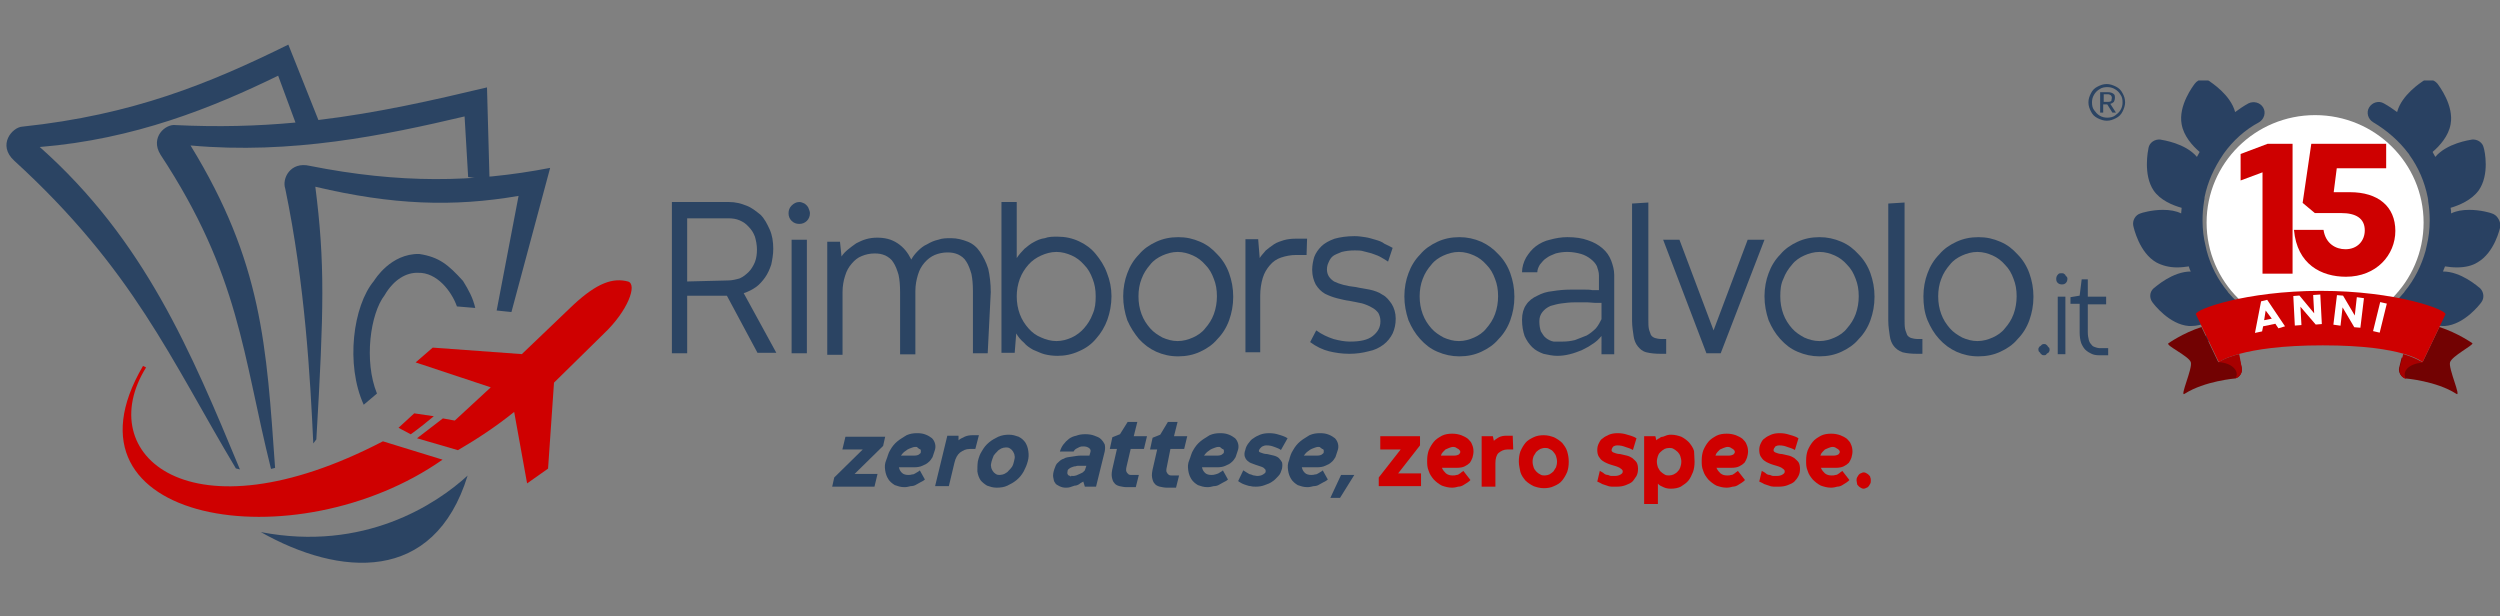 <?xml version="1.0" encoding="utf-8"?>
<!-- Generator: Adobe Illustrator 28.3.0, SVG Export Plug-In . SVG Version: 6.00 Build 0)  -->
<svg version="1.1" id="Livello_2" xmlns="http://www.w3.org/2000/svg" xmlns:xlink="http://www.w3.org/1999/xlink" x="0px" y="0px"
	 viewBox="0 0 490.8 121" style="enable-background:new 0 0 490.8 121;" xml:space="preserve">
<rect x="0" y="0" width="490.8" height="121" fill="#808080" stroke="none"/>
<style type="text/css">
	.st0{fill:#2B4463;}
	.st1{clip-path:url(#SVGID_00000011715720076950278590000007387700175660481410_);}
	.st2{fill:#294162;}
	.st3{fill:#D41E25;}
	.st4{clip-path:url(#SVGID_00000067203596160985106780000010049359113094548158_);}
	.st5{clip-path:url(#SVGID_00000155834777825374515060000018355216799137941142_);}
	.st6{fill:#FFFFFF;}
	.st7{fill:#CE0000;}
	.st8{fill:#720202;}
	.st9{clip-path:url(#SVGID_00000040562867289292433020000002599114943358864529_);}
	.st10{fill:#A80000;}
	.st11{fill:#CF0000;}
</style>
<g>
	<g>
		<path class="st0" d="M417.2,20.1c0,0.6-0.2,1.2-0.5,1.8c-0.3,0.6-0.7,1-1.3,1.3c-0.6,0.3-1.1,0.5-1.8,0.5c-0.6,0-1.2-0.2-1.8-0.5
			c-0.6-0.3-1-0.7-1.3-1.3c-0.3-0.6-0.5-1.1-0.5-1.8s0.2-1.2,0.5-1.8c0.3-0.6,0.7-1,1.3-1.3c0.6-0.3,1.1-0.5,1.8-0.5
			c0.6,0,1.2,0.2,1.8,0.5c0.6,0.3,1,0.7,1.3,1.3C417,18.8,417.2,19.4,417.2,20.1z M416.7,20.1c0-0.6-0.1-1.1-0.4-1.5
			c-0.3-0.5-0.6-0.8-1.1-1.1c-0.5-0.3-1-0.4-1.5-0.4s-1.1,0.1-1.5,0.4c-0.5,0.3-0.8,0.6-1.1,1.1c-0.3,0.5-0.4,1-0.4,1.5
			c0,0.6,0.1,1.1,0.4,1.5s0.6,0.8,1.1,1.1s1,0.4,1.5,0.4s1.1-0.1,1.5-0.4s0.8-0.6,1.1-1.1S416.7,20.6,416.7,20.1z M412.9,20.5v1.6
			h-0.6v-4h1.5c0.5,0,0.8,0.1,1.1,0.3s0.3,0.5,0.3,0.8s-0.1,0.6-0.2,0.8c-0.2,0.2-0.4,0.3-0.7,0.4l1.1,1.7h-0.7l-1-1.6H412.9z
			 M414.6,19.2c0-0.2-0.1-0.4-0.2-0.5c-0.2-0.1-0.3-0.2-0.6-0.2h-0.8V20h0.9c0.3,0,0.5-0.1,0.6-0.2
			C414.5,19.6,414.6,19.4,414.6,19.2z"/>
	</g>
	<g>
		<g>
			<defs>
				<rect id="SVGID_1_" x="418.6" y="15.8" width="72.2" height="51.2"/>
			</defs>
			<clipPath id="SVGID_00000098920222342593399310000007505040260539918235_">
				<use xlink:href="#SVGID_1_"  style="overflow:visible;"/>
			</clipPath>
			<g style="clip-path:url(#SVGID_00000098920222342593399310000007505040260539918235_);">
				<path class="st2" d="M489.2,41.9c-0.2-0.1-2.2-0.7-4.4-0.7c-1.4,0-2.6,0.2-3.6,0.7c0-0.4,0-0.7-0.1-1.1c1.7-0.5,4.1-1.5,5.5-3.4
					c2.2-3.1,1.2-7.8,1-8.4c-0.2-1-1.2-1.7-2.3-1.6c-0.5,0.1-4.9,0.7-7.2,3.4c-0.2-0.3-0.3-0.6-0.5-0.9c0,0,0,0,0-0.1
					c1.4-1.2,3.1-3.1,3.5-5.4c0.7-3.7-2.3-7.6-2.6-8c-0.7-0.8-1.9-1.1-2.8-0.5c-0.4,0.3-4.2,2.7-5.1,6.1c-0.8-0.6-1.7-1.2-2.6-1.7
					c-1-0.6-2.3-0.2-2.9,0.8c-0.6,1-0.2,2.3,0.8,2.9c2.7,1.6,5.1,3.7,6.9,6.1c0.1,0.1,0.2,0.2,0.2,0.3c1.8,2.5,3,5.3,3.6,8.3
					c0.1,0.4,0.1,0.7,0.1,0.8c0,0,0,0,0,0c0.2,1.2,0.3,2.5,0.3,3.8c0,1.7-0.2,3.4-0.6,5c-0.1,0.5-0.2,0.8-0.2,0.9c0,0,0,0,0,0
					c-0.8,2.9-2.2,5.7-4.1,8c-0.1,0.2-0.2,0.3-0.3,0.4c-1.9,2.3-4.4,4.2-7.1,5.6c-0.4,0.2-0.7,0.3-0.7,0.4c0,0,0,0,0,0
					c-2.8,1.3-6,2-9.3,2c-3.3,0-6.5-0.7-9.3-2c0,0,0,0,0,0c-0.1,0-0.3-0.2-0.7-0.4c-2.7-1.4-5.1-3.3-7.1-5.6
					c-0.1-0.1-0.2-0.2-0.3-0.4c-1.9-2.3-3.3-5-4.1-8c0,0,0,0,0,0c0-0.1-0.1-0.4-0.2-0.9c-0.4-1.6-0.6-3.3-0.6-5
					c0-1.3,0.1-2.5,0.3-3.8c0,0,0,0,0,0c0-0.1,0.1-0.4,0.1-0.8c0.6-3,1.9-5.8,3.6-8.3c0.1-0.1,0.1-0.2,0.2-0.3
					c1.8-2.5,4.1-4.6,6.9-6.1c1-0.6,1.4-1.9,0.8-2.9c-0.6-1-1.9-1.3-2.9-0.8c-0.9,0.5-1.8,1.1-2.6,1.7c-0.9-3.4-4.7-5.8-5.1-6.1
					c-0.9-0.6-2.1-0.4-2.8,0.5c-0.3,0.4-3.3,4.3-2.6,8c0.4,2.3,2.1,4.2,3.5,5.4c0,0,0,0,0,0.1c-0.2,0.3-0.3,0.6-0.5,0.9
					c-2.3-2.7-6.7-3.3-7.2-3.4c-1.1-0.1-2.1,0.6-2.3,1.6c-0.1,0.5-1.1,5.3,1,8.4c1.3,1.9,3.7,2.9,5.5,3.4c0,0.4-0.1,0.7-0.1,1.1
					c-1-0.5-2.2-0.7-3.6-0.7c-2.2,0-4.2,0.6-4.4,0.7c-1,0.3-1.6,1.4-1.4,2.4c0.1,0.5,1.2,5.3,4.5,7.2c1.1,0.6,2.5,1,4.1,1h0
					c0.8,0,1.6-0.1,2.3-0.2c0.1,0.3,0.2,0.7,0.4,1h0c-3.6,0-6.9,3-7.3,3.3c-0.8,0.7-0.9,1.9-0.2,2.8c0.3,0.4,3.3,4.3,7.1,4.6
					c0.2,0,0.4,0,0.5,0c2.1,0,4.2-1.1,5.6-2c0.2,0.3,0.5,0.5,0.8,0.7c-3.2,1.5-5,5.6-5.2,6.1c-0.4,1,0,2.1,1,2.6
					c0.3,0.2,3.1,1.6,6,1.6c0.9,0,1.7-0.1,2.4-0.4c2.2-0.8,3.8-2.8,4.7-4.4c0.8,0.3,1.5,0.5,2.3,0.8c-1.2,1.2-2.4,2.8-3.3,4.7
					c-0.5,1-0.1,2.3,0.9,2.8c1,0.5,2.3,0.1,2.8-0.9c1.9-3.6,4.3-5.7,6.6-5.7c2.3,0,4.8,2.1,6.6,5.7c0.4,0.7,1.1,1.1,1.9,1.1
					c0.3,0,0.7-0.1,1-0.2c1-0.5,1.4-1.8,0.9-2.8c-1-1.9-2.1-3.5-3.3-4.7c0.8-0.2,1.6-0.5,2.3-0.8c0.9,1.5,2.5,3.6,4.7,4.4
					c0.7,0.3,1.6,0.4,2.4,0.4c2.9,0,5.6-1.4,6-1.6c1-0.5,1.4-1.6,1-2.6c-0.2-0.5-1.9-4.6-5.2-6.1c0.3-0.2,0.5-0.5,0.8-0.7
					c1.4,0.9,3.4,2,5.6,2c0.2,0,0.4,0,0.5,0c3.8-0.3,6.8-4.2,7.1-4.6c0.7-0.9,0.5-2.1-0.2-2.8c-0.4-0.3-3.7-3.3-7.3-3.3h0
					c0.1-0.3,0.3-0.7,0.4-1c0.7,0.1,1.5,0.2,2.3,0.2c1.6,0,3-0.3,4.1-1c3.3-1.9,4.4-6.6,4.5-7.2C490.8,43.2,490.2,42.2,489.2,41.9"
					/>
			</g>
		</g>
		<path class="st3" d="M439.8,34.3l5.3-1.2h4.6v14.7h2v3.9h-11.3v-3.9h2.3V37h-3V34.3"/>
		<path class="st3" d="M461,47.8c0.5,0,1-0.1,1.2-0.4c0.3-0.3,0.4-0.7,0.4-1.4v-7.2c0-0.6-0.1-1.1-0.4-1.3c-0.3-0.3-0.7-0.4-1.2-0.4
			s-1,0.1-1.2,0.4c-0.3,0.3-0.4,0.7-0.4,1.3V46c0,0.6,0.1,1.1,0.4,1.4C460,47.6,460.4,47.8,461,47.8z M469.4,42.4
			c0,1.8-0.2,3.2-0.6,4.5s-1,2.2-1.7,3c-0.7,0.8-1.6,1.3-2.7,1.7c-1,0.4-2.2,0.5-3.5,0.5c-1.3,0-2.5-0.2-3.5-0.5
			c-1-0.4-1.9-0.9-2.7-1.7c-0.7-0.8-1.3-1.8-1.7-3c-0.4-1.2-0.6-2.7-0.6-4.5c0-1.7,0.2-3.2,0.6-4.4c0.4-1.2,1-2.2,1.7-3
			c0.7-0.8,1.6-1.3,2.7-1.7c1-0.3,2.2-0.5,3.5-0.5c1.3,0,2.5,0.2,3.5,0.5c1,0.4,1.9,0.9,2.7,1.7c0.7,0.8,1.3,1.8,1.7,3
			C469.2,39.2,469.4,40.7,469.4,42.4"/>
		<path class="st2" d="M447,58.9c0.1,0,0.2,0,0.3,0c0.1,0,0.2,0,0.3-0.1v-0.7l-0.6,0.1c-0.2,0-0.3,0-0.4,0.1
			c-0.1,0.1-0.2,0.1-0.2,0.3c0,0.1,0,0.2,0.1,0.3C446.6,58.8,446.8,58.9,447,58.9z M446.9,55.4c0.3,0,0.6,0,0.9,0.1
			c0.3,0.1,0.5,0.2,0.7,0.3c0.2,0.1,0.3,0.3,0.4,0.5c0.1,0.2,0.2,0.4,0.2,0.7v2c0,0.2,0,0.3-0.1,0.4c-0.1,0.1-0.2,0.2-0.3,0.3
			c-0.4,0.2-0.9,0.3-1.6,0.3c-0.3,0-0.6,0-0.8-0.1c-0.3-0.1-0.5-0.1-0.6-0.3c-0.2-0.1-0.3-0.3-0.4-0.5c-0.1-0.2-0.1-0.4-0.1-0.6
			c0-0.4,0.1-0.7,0.4-0.9c0.2-0.2,0.6-0.4,1.1-0.4l1.2-0.1V57c0-0.2-0.1-0.3-0.2-0.4s-0.4-0.1-0.7-0.1c-0.2,0-0.4,0-0.7,0.1
			c-0.2,0-0.4,0.1-0.6,0.2c-0.1-0.1-0.1-0.1-0.2-0.2c-0.1-0.1-0.1-0.2-0.1-0.3c0-0.2,0-0.3,0.1-0.4c0.1-0.1,0.2-0.2,0.3-0.2
			c0.2-0.1,0.4-0.1,0.6-0.1C446.5,55.4,446.7,55.4,446.9,55.4"/>
		<path class="st2" d="M452.7,57.1c0-0.2-0.1-0.3-0.2-0.4c-0.1-0.1-0.2-0.1-0.4-0.1c-0.1,0-0.2,0-0.4,0c-0.1,0-0.2,0.1-0.3,0.1v3.1
			c-0.1,0-0.2,0-0.3,0.1c-0.1,0-0.3,0-0.4,0c-0.1,0-0.2,0-0.4,0c-0.1,0-0.2-0.1-0.3-0.1c-0.1-0.1-0.1-0.1-0.2-0.2
			c0-0.1-0.1-0.2-0.1-0.4v-2.6c0-0.2,0-0.3,0.1-0.4c0.1-0.1,0.2-0.2,0.3-0.3c0.2-0.1,0.5-0.3,0.8-0.3c0.3-0.1,0.6-0.1,1-0.1
			c0.7,0,1.2,0.1,1.5,0.4c0.4,0.3,0.5,0.7,0.5,1.2v2.8c-0.1,0-0.2,0-0.3,0.1c-0.1,0-0.3,0-0.4,0c-0.1,0-0.2,0-0.4,0
			c-0.1,0-0.2-0.1-0.3-0.1c-0.1-0.1-0.1-0.1-0.2-0.2c0-0.1-0.1-0.2-0.1-0.4V57.1"/>
		<path class="st2" d="M457.9,57.1c0-0.2-0.1-0.3-0.2-0.4c-0.1-0.1-0.2-0.1-0.4-0.1c-0.1,0-0.2,0-0.3,0c-0.1,0-0.2,0.1-0.3,0.1v3.1
			c-0.1,0-0.2,0-0.3,0.1c-0.1,0-0.3,0-0.4,0c-0.1,0-0.2,0-0.3,0c-0.1,0-0.2-0.1-0.3-0.1c-0.1-0.1-0.1-0.1-0.2-0.2
			c0-0.1-0.1-0.2-0.1-0.4v-2.6c0-0.2,0-0.3,0.1-0.4c0.1-0.1,0.2-0.2,0.3-0.3c0.2-0.1,0.5-0.3,0.8-0.3c0.3-0.1,0.6-0.1,1-0.1
			c0.7,0,1.2,0.1,1.5,0.4c0.4,0.3,0.5,0.7,0.5,1.2v2.8c-0.1,0-0.2,0-0.3,0.1c-0.1,0-0.3,0-0.4,0c-0.1,0-0.2,0-0.3,0
			c-0.1,0-0.2-0.1-0.3-0.1c-0.1-0.1-0.1-0.1-0.2-0.2c0-0.1-0.1-0.2-0.1-0.4V57.1"/>
		<path class="st2" d="M461.9,59.8c-0.1,0-0.2,0-0.3,0c-0.1,0-0.3,0-0.4,0c-0.1,0-0.2,0-0.4,0c-0.1,0-0.2-0.1-0.3-0.1
			c-0.1-0.1-0.1-0.1-0.2-0.2c0-0.1-0.1-0.2-0.1-0.4v-3.6c0.1,0,0.2,0,0.3,0c0.1,0,0.3,0,0.4,0c0.1,0,0.2,0,0.3,0
			c0.1,0,0.2,0.1,0.3,0.1c0.1,0.1,0.1,0.1,0.2,0.2c0,0.1,0.1,0.2,0.1,0.4V59.8z M460.3,54.4c0-0.2,0.1-0.4,0.2-0.6
			c0.2-0.2,0.3-0.2,0.6-0.2c0.2,0,0.4,0.1,0.6,0.2c0.2,0.2,0.2,0.3,0.2,0.6c0,0.2-0.1,0.4-0.2,0.6c-0.2,0.2-0.3,0.2-0.6,0.2
			c-0.2,0-0.4-0.1-0.6-0.2C460.4,54.8,460.3,54.6,460.3,54.4"/>
		<g>
			<defs>
				<rect id="SVGID_00000021813297668728974760000001098418376664752277_" x="433.2" y="22.6" width="42.7" height="42.2"/>
			</defs>
			<clipPath id="SVGID_00000103974138209969213740000017582957688387867289_">
				<use xlink:href="#SVGID_00000021813297668728974760000001098418376664752277_"  style="overflow:visible;"/>
			</clipPath>
			<g style="clip-path:url(#SVGID_00000103974138209969213740000017582957688387867289_);">
				<g>
					<defs>
						<ellipse id="SVGID_00000128460144910721102130000002342866254468872076_" cx="454.5" cy="43.7" rx="21.3" ry="21.1"/>
					</defs>
					<clipPath id="SVGID_00000030451180378215265000000007800121899268695961_">
						<use xlink:href="#SVGID_00000128460144910721102130000002342866254468872076_"  style="overflow:visible;"/>
					</clipPath>
					<g style="clip-path:url(#SVGID_00000030451180378215265000000007800121899268695961_);">
						<path class="st6" d="M433.2,22.6h42.7v42.2h-42.7V22.6z"/>
					</g>
				</g>
			</g>
		</g>
		<g>
			<g transform="translate(1005.477, 281.231)">
				<g>
					<path class="st7" d="M-555.4-227.5v-25.5h-4.9l-5.3,2l0,5.2l4.3-1.6v19.9H-555.4z"/>
				</g>
			</g>
		</g>
		<g>
			<g transform="translate(1028.254, 281.231)">
				<g>
					<path class="st7" d="M-567.7-226.9c6,0,9.7-4.3,9.7-9c0-4.8-3.4-7.6-8.9-7.6h-3.2l0.6-4.7h9.7v-4.8h-14.7l-1.7,11.6l2.4,2
						l5.2,0c2.8,0,4.6,1,4.6,3.4c0,2-1.4,3.7-3.8,3.7c-1.9,0-3.9-1.1-4.3-3.8h-5.8C-577.3-229.3-572.5-226.9-567.7-226.9z"/>
				</g>
			</g>
		</g>
		<path class="st8" d="M439.6,70.2c-2.7,0.5-4.1,0.9-4.1,0.9l-3.3-6.9c-3.7,1.2-6.5,3.2-6.5,3.2c-0.6,0.4,4,2.5,4.4,3.7
			c0.4,1.2-2.3,7-1.2,6.2c3.9-2.5,9.9-3,9.9-3c0.9-0.2,1.5-1.2,1.3-2.1L439.6,70.2"/>
		<path class="st8" d="M471.5,70.2c2.7,0.5,4.1,0.9,4.1,0.9l3.3-6.9c3.7,1.2,6.5,3.2,6.5,3.2c0.1,0.4-4,2.5-4.4,3.7
			c-0.4,1.2,2.3,7,1.2,6.2c-3.9-2.5-9.9-3-9.9-3c-0.9-0.2-1.5-1.2-1.3-2.1L471.5,70.2"/>
		<g>
			<defs>
				<rect id="SVGID_00000100364556681246707990000013655925680703364759_" x="430.8" y="57.1" width="49.5" height="14.4"/>
			</defs>
			<clipPath id="SVGID_00000136385719145341070580000001651582731973279660_">
				<use xlink:href="#SVGID_00000100364556681246707990000013655925680703364759_"  style="overflow:visible;"/>
			</clipPath>
			<g style="clip-path:url(#SVGID_00000136385719145341070580000001651582731973279660_);">
				<path class="st7" d="M455.6,57.1c-14.8,0-24.8,3.7-24.5,4.6l4.5,9.4c0,0,4.2-3.3,20.4-3.3s19.6,3.3,19.6,3.3l4.5-9.4
					C480.3,60.8,470.4,57.1,455.6,57.1"/>
			</g>
		</g>
		<path class="st10" d="M439.6,69.5c-3,0.8-4,1.6-4,1.6c3.1,0.2,4.1,2.2,3.2,3.2c0.9-0.2,1.5-1.2,1.3-2.1L439.6,69.5"/>
		<path class="st10" d="M471.1,72.3c-0.2,0.9,0.4,1.9,1.3,2.1c-0.9-1.1,0.1-3,3.2-3.2c0,0-0.9-0.8-3.8-1.7L471.1,72.3"/>
		<g>
			<g transform="translate(1013.096, 307.859)">
				<g>
					<path class="st6" d="M-564.5-243.8l-3.5-5.2l-1.2,0.3l-1.2,6.2l1.4-0.3l0.2-1l2.4-0.5l0.6,0.9L-564.5-243.8z M-568.3-246.9
						v-0.2l0,0L-568.3-246.9l1.2,1.6l-1.5,0.3L-568.3-246.9z"/>
				</g>
			</g>
		</g>
		<g>
			<g transform="translate(1029.521, 304.616)">
				<g>
					<path class="st6" d="M-577.7-240.8l-0.2-3.6h0l3,3.5l1.2-0.1l-0.3-5.8l-1.4,0.1l0.2,3.6l-2.9-3.5l-1.2,0.1l0.3,5.8
						L-577.7-240.8z"/>
				</g>
			</g>
		</g>
		<g>
			<g transform="translate(1047.191, 304.04)">
				<g>
					<path class="st6" d="M-587.7-240.1l0.4-3.6l0,0l2.3,3.9l1.2,0.1l0.7-5.8l-1.4-0.2l-0.4,3.6l-2.3-3.9l-1.2-0.1l-0.7,5.8
						L-587.7-240.1z"/>
				</g>
			</g>
		</g>
		<g>
			<g transform="translate(1064.78, 306.605)">
				<g>
					<path class="st6" d="M-597.6-241.3l1.4-5.7l-1.3-0.3l-1.4,5.7L-597.6-241.3z"/>
				</g>
			</g>
		</g>
	</g>
	<g id="layer1_00000174573737259079801050000009777291456857109926_" transform="translate(-0.423,-254.152)">
		<g id="g8114_00000056424720766664856310000005631071431207865486_" transform="translate(-61.5,175.792)">
			
				<g id="g3040-2_00000042015414513952916860000004798328126642292375_" transform="matrix(0.686,0,0,0.709,432.943,-118.704)">
				<path id="path3036-2_00000077290295521839300440000006027444789535179680_" class="st11" d="M-421.5,399.3l11.7,3.3
					c5.5-3.1,11-6.6,16.1-10.6l3.7,19.8l6-4.1l1.7-23.8l14.2-13.5c7-6.4,9.7-13.7,7-14.5c-4.3-1.1-8.8,0.3-15.7,6.5l-14.7,13.6
					l-25.5-1.8l-4.9,4.1l21.5,6.9l-10.3,9.2l-3.4-0.6L-421.5,399.3C-421.4,399.2-421.4,399.3-421.5,399.3L-421.5,399.3z"/>
				<path id="path3038-1_00000016773774188003326100000018425658910516270778_" class="st11" d="M-423.3,398.2l-3.5-1.8l4.5-4
					l5.6,0.8C-418.7,394.8-420.7,396.4-423.3,398.2"/>
			</g>
			<path id="path3638-2_00000164483419313557952950000007341061328748052871_" class="st11" d="M90,150.2
				c-18.2,31,30,38.6,58.8,18.4l-11.7-3.6c-38.1,19.8-57.1,2.5-46.5-14.5L90,150.2z"/>
			<g id="g1557_00000010293719878753760280000006362298333906715270_" transform="translate(1.629,12.919)">
				<path id="path3044-8_00000179605973731837375090000015512748765836411545_" class="st0" d="M116.9,74.2
					C101.5,81.8,86.4,88,64.7,90.3c-2,0.1-5,3.6-1.6,6.7c23.4,21.4,30.7,39,43.5,60.4l0.8,0.2c-9.6-23.1-18.7-45-39.3-63.3
					c18.5-1.5,33.9-7.7,46.8-14l3.4,9.2c-7.5,0.7-15.2,0.9-23.5,0.5c-2-0.3-5.1,2.4-3,5.8c15.6,23.7,16.1,39.3,21.7,61.7l0.8-0.2
					c-1.7-24-2.5-40.3-16.6-63.3c19.8,1.8,38.1-2,53.8-5.7l0.7,11.9l4.2,0.6l-0.5-18.2c-10.5,2.5-21.4,5-33.1,6.4L116.9,74.2z"/>
				<path id="path3048-9_00000051379364523837362620000003803124972078359462_" class="st0" d="M121.8,152.5l0.6-0.8
					c1.5-25.6,1.7-34.7-0.2-49.6c15.2,3.6,27.1,4,39.9,1.8l-4.3,22.5l2.9,0.3l7.6-28.3c-15,2.9-29.6,3.1-47.2-0.4
					c-3.8-0.9-5.5,2.5-4.8,4.5C120.2,121.3,121.2,139.7,121.8,152.5L121.8,152.5z"/>
				<path id="path3050-4_00000003098870562826422450000011188246534604131503_" class="st0" d="M111.5,169.9
					c15.4,8.7,34,10.3,40.6-11.1C145.9,164.5,131.7,173.8,111.5,169.9z"/>
				<path id="path3052-7_00000163775805084105066590000005362007284427265724_" class="st0" d="M142.6,115.3c-5.6-0.1-8.7,5-8.9,5.3
					c-4.1,4.9-5.6,16.4-2,24.3l2.6-2.2c-2.6-6.4-1.3-15.7,1.5-19.3c1.8-3.1,4.3-4.5,6.6-4.4c3.6-0.1,6.5,3.5,7.6,6.6l3.6,0.3
					c-0.5-2.1-1.3-3.5-2.4-5.3C148.3,117.4,146.5,115.9,142.6,115.3L142.6,115.3z"/>
			</g>
			<g id="g7590_00000117675528538881423600000007082787558279568562_" transform="translate(1.629,12.919)">
				<path id="path3093-2_00000168095682835827436090000011610531579578304663_" class="st0" d="M203,123.5h-7.8v11.3h-3v-29.7h11.2
					c1.3,0,2.4,0.3,3.4,0.7c1.1,0.4,1.9,1.1,2.8,1.8c0.8,0.8,1.3,1.8,1.8,2.9s0.7,2.4,0.7,3.8c0,1.1-0.2,2.2-0.4,3.1
					c-0.3,0.9-0.7,1.8-1.2,2.5s-1.1,1.4-1.8,1.9c-0.7,0.5-1.5,0.9-2.4,1.2l6.4,11.7H209L203,123.5z M203.2,120.5
					c0.8,0,1.6-0.2,2.3-0.4c0.7-0.3,1.3-0.8,1.8-1.3s0.9-1.2,1.2-1.9c0.3-0.8,0.4-1.6,0.4-2.5s-0.2-1.8-0.4-2.5
					c-0.3-0.8-0.7-1.4-1.2-1.9c-0.5-0.6-1.1-1-1.8-1.3c-0.7-0.3-1.4-0.4-2.3-0.4h-8v12.4L203.2,120.5z"/>
				<path id="path3095-4_00000016777887748010724240000003188725205982532014_" class="st0" d="M215.7,112.5h3v22.3h-3V112.5z
					 M215.1,107.3c0-0.6,0.2-1.1,0.6-1.5c0.4-0.4,0.9-0.7,1.5-0.7c0.3,0,0.6,0.1,0.8,0.2c0.3,0.1,0.5,0.3,0.7,0.5
					c0.2,0.2,0.3,0.4,0.4,0.7s0.2,0.5,0.2,0.8c0,0.6-0.2,1.1-0.6,1.5c-0.4,0.4-0.9,0.6-1.5,0.6s-1.1-0.2-1.5-0.6
					C215.3,108.4,215.1,107.9,215.1,107.3L215.1,107.3z"/>
				<path id="path3097-3_00000044866553784040326810000017943666556630752953_" class="st0" d="M254.2,134.8h-2.9v-12.2
					c0-1.3-0.1-2.5-0.3-3.4c-0.3-1-0.6-1.8-1-2.4c-0.4-0.7-1-1.1-1.6-1.4c-0.7-0.3-1.3-0.4-2.1-0.4c-0.9,0-1.8,0.2-2.5,0.5
					s-1.4,0.8-2,1.5c-0.6,0.7-1,1.4-1.3,2.4s-0.5,2-0.5,3.2v12.4h-3v-12.2c0-1.3-0.1-2.5-0.3-3.4c-0.3-1-0.6-1.8-1-2.4
					c-0.4-0.7-1-1.1-1.6-1.4c-0.7-0.3-1.3-0.4-2.1-0.4c-0.9,0-1.8,0.2-2.5,0.5c-0.8,0.3-1.4,0.8-2,1.5c-0.6,0.7-1,1.4-1.3,2.4
					c-0.3,0.9-0.5,2-0.5,3.2v12.3h-3v-22.2h2.5l0.3,2.9c0.3-0.5,0.8-1,1.3-1.4c0.5-0.4,1-0.8,1.6-1.2c0.6-0.3,1.2-0.6,1.9-0.8
					c0.7-0.2,1.4-0.3,2.2-0.3c1.5,0,2.8,0.3,4,1.1c1.2,0.8,2,1.8,2.7,3.2c0.3-0.6,0.8-1.2,1.3-1.7c0.5-0.5,1.1-1,1.8-1.3
					c0.7-0.4,1.3-0.7,2.2-0.9c0.8-0.3,1.7-0.3,2.5-0.3c1.2,0,2.3,0.3,3.3,0.7c1,0.4,1.8,1.1,2.4,2s1.2,2,1.6,3.3
					c0.3,1.3,0.5,2.9,0.5,4.6L254.2,134.8z"/>
				<path id="path3099-2_00000116210349099380659400000002513797250609506485_" class="st0" d="M278.5,123.6c0,1.6-0.3,3.2-0.8,4.6
					c-0.5,1.4-1.3,2.7-2.2,3.7c-0.9,1.1-2,1.9-3.4,2.5c-1.3,0.6-2.7,0.9-4.2,0.9c-0.8,0-1.7-0.1-2.5-0.3s-1.5-0.6-2.3-0.9
					c-0.7-0.4-1.3-0.8-1.8-1.4c-0.6-0.5-1.1-1.1-1.5-1.8l-0.3,3.8h-2.6v-29.6h3v11c0.4-0.6,0.9-1.2,1.5-1.8c0.6-0.5,1.2-1,1.8-1.3
					c0.7-0.4,1.4-0.7,2.2-0.8c0.8-0.3,1.6-0.3,2.5-0.3c1.5,0,2.9,0.3,4.2,0.9c1.3,0.6,2.4,1.4,3.3,2.5s1.7,2.3,2.2,3.7
					C278.2,120.5,278.5,122,278.5,123.6L278.5,123.6z M275.4,123.6c0-1.3-0.2-2.4-0.6-3.4c-0.4-1.1-0.9-2-1.7-2.8
					c-0.7-0.8-1.5-1.4-2.4-1.8c-0.9-0.4-1.9-0.7-3-0.7c-1.1,0-2.1,0.3-3,0.7c-0.9,0.4-1.8,1-2.5,1.8c-0.7,0.8-1.3,1.7-1.7,2.8
					c-0.4,1.1-0.6,2.2-0.6,3.4c0,1.3,0.2,2.4,0.6,3.5c0.4,1.1,1,2,1.7,2.8c0.7,0.8,1.5,1.4,2.5,1.8c0.9,0.4,1.9,0.7,3,0.7
					c1.1,0,2.1-0.3,3-0.7c0.9-0.4,1.8-1.1,2.4-1.8c0.7-0.8,1.3-1.7,1.7-2.8C275.3,126,275.4,124.9,275.4,123.6L275.4,123.6z"/>
				<path id="path3101-6_00000033363197385497933000000010327950019728728739_" class="st0" d="M280.8,123.6c0-1.6,0.3-3.2,0.8-4.5
					c0.5-1.4,1.3-2.7,2.3-3.7c0.9-1.1,2.1-1.9,3.4-2.5c1.3-0.6,2.7-0.9,4.3-0.9c1.6,0,2.9,0.3,4.3,0.9s2.4,1.4,3.4,2.5
					c1,1,1.8,2.3,2.3,3.7c0.5,1.4,0.8,2.9,0.8,4.6s-0.3,3.2-0.8,4.6c-0.5,1.4-1.3,2.7-2.3,3.7c-0.9,1.1-2.1,1.9-3.4,2.5
					s-2.7,0.9-4.3,0.9c-1.6,0-2.9-0.3-4.3-0.9c-1.3-0.6-2.4-1.4-3.4-2.5c-0.9-1.1-1.7-2.3-2.3-3.7
					C281.1,126.8,280.8,125.3,280.8,123.6L280.8,123.6z M283.8,123.6c0,1.3,0.2,2.4,0.6,3.5c0.4,1.1,1,2,1.7,2.8
					c0.7,0.8,1.5,1.3,2.4,1.8c0.9,0.4,1.9,0.7,3,0.7c1.1,0,2.1-0.3,3-0.7c0.9-0.4,1.8-1,2.4-1.8c0.7-0.8,1.3-1.7,1.7-2.8
					c0.4-1.1,0.6-2.3,0.6-3.5c0-1.3-0.2-2.4-0.6-3.4c-0.4-1.1-0.9-2-1.7-2.8c-0.7-0.8-1.5-1.4-2.4-1.8c-0.9-0.4-1.9-0.7-3-0.7
					c-1.1,0-2.1,0.3-3,0.7c-0.9,0.4-1.8,1-2.4,1.8c-0.7,0.8-1.3,1.7-1.7,2.8C284,121.2,283.8,122.4,283.8,123.6z"/>
				<path id="path3103-4_00000080911403875288765400000010981368364020645505_" class="st0" d="M316.8,115.5h-2.1
					c-1,0-2,0.2-2.9,0.5s-1.6,0.8-2.2,1.5c-0.6,0.7-1.1,1.5-1.4,2.5c-0.3,1-0.5,2.2-0.5,3.5v11.1h-2.9v-22.2h2.5l0.3,3.7
					c0.3-0.5,0.8-1,1.2-1.5c0.5-0.4,1-0.8,1.6-1.2s1.3-0.6,1.9-0.8c0.7-0.2,1.5-0.3,2.3-0.3h2.3L316.8,115.5z"/>
				<path id="path3105-0_00000176005632024091167170000000472531943653719457_" class="st0" d="M318.7,130.3
					c1.1,0.8,2.2,1.3,3.4,1.7c1.1,0.3,2.2,0.5,3.2,0.5c2,0,3.5-0.3,4.5-1.1c1-0.8,1.5-1.7,1.5-2.9c0-0.7-0.2-1.2-0.4-1.6
					c-0.3-0.4-0.7-0.8-1.3-1.1c-0.5-0.3-1.2-0.6-1.9-0.8c-0.8-0.2-1.6-0.3-2.5-0.5c-0.8-0.1-1.6-0.3-2.4-0.5
					c-0.8-0.2-1.6-0.5-2.4-0.9c-0.7-0.4-1.3-1-1.8-1.8c-0.4-0.8-0.7-1.7-0.7-2.9c0-0.9,0.2-1.8,0.4-2.5c0.3-0.8,0.8-1.5,1.4-2.1
					s1.5-1.1,2.6-1.5c1.1-0.3,2.4-0.5,3.9-0.5c0.8,0,1.4,0.1,2.1,0.2c0.7,0.1,1.3,0.3,2,0.5c0.7,0.2,1.3,0.4,1.8,0.8
					c0.6,0.3,1.1,0.5,1.6,0.8l-0.9,2.7c-0.4-0.3-0.8-0.5-1.3-0.8c-0.5-0.3-1-0.5-1.6-0.7c-0.5-0.2-1.1-0.3-1.8-0.5
					c-0.6-0.2-1.2-0.2-1.8-0.2c-1,0-1.8,0.1-2.6,0.3c-0.7,0.3-1.3,0.5-1.7,0.8c-0.4,0.3-0.7,0.8-0.9,1.3c-0.2,0.4-0.3,0.9-0.3,1.3
					c0,1.1,0.5,1.8,1.4,2.4c1,0.5,2.4,0.9,4.3,1.1c0.8,0.2,1.8,0.3,2.7,0.5c0.9,0.2,1.8,0.5,2.5,1c0.8,0.4,1.3,1.1,1.8,1.8
					c0.5,0.8,0.8,1.8,0.8,2.9c0,1.1-0.2,2-0.6,2.9c-0.4,0.8-1,1.6-1.8,2.2c-0.8,0.6-1.8,1.1-2.9,1.3c-1.1,0.3-2.4,0.5-3.8,0.5
					s-2.8-0.2-4-0.5s-2.5-0.9-3.7-1.8L318.7,130.3z"/>
				<path id="path3107-9_00000005255334721504109000000009932405412270695596_" class="st0" d="M336,123.6c0-1.6,0.3-3.2,0.8-4.5
					c0.5-1.4,1.3-2.7,2.3-3.7c0.9-1.1,2.1-1.9,3.4-2.5c1.3-0.6,2.7-0.9,4.3-0.9c1.5,0,2.9,0.3,4.3,0.9c1.3,0.6,2.4,1.4,3.4,2.5
					c1,1,1.8,2.3,2.3,3.7c0.5,1.4,0.8,2.9,0.8,4.6s-0.3,3.2-0.8,4.6c-0.5,1.4-1.3,2.7-2.3,3.7c-0.9,1.1-2.1,1.9-3.4,2.5
					c-1.3,0.6-2.7,0.9-4.3,0.9c-1.5,0-2.9-0.3-4.3-0.9s-2.4-1.4-3.4-2.5s-1.7-2.3-2.3-3.7C336.3,126.8,336,125.3,336,123.6
					L336,123.6z M339,123.6c0,1.3,0.2,2.4,0.6,3.5c0.4,1.1,1,2,1.7,2.8c0.7,0.8,1.5,1.3,2.4,1.8c0.9,0.4,1.9,0.7,3,0.7
					c1.1,0,2.1-0.3,3-0.7c0.9-0.4,1.8-1,2.4-1.8c0.7-0.8,1.3-1.7,1.7-2.8c0.4-1.1,0.6-2.3,0.6-3.5c0-1.3-0.2-2.4-0.6-3.4
					c-0.4-1.1-0.9-2-1.7-2.8c-0.7-0.8-1.5-1.4-2.4-1.8c-0.9-0.4-1.9-0.7-3-0.7c-1.1,0-2.1,0.3-3,0.7c-0.9,0.4-1.8,1-2.4,1.8
					c-0.7,0.8-1.3,1.7-1.7,2.8C339.2,121.2,339,122.4,339,123.6z"/>
				<path id="path3111-7_00000098190418875559650370000002336043066303915448_" class="st0" d="M374.7,131.4
					c-0.5,0.6-1.1,1.2-1.8,1.6c-0.7,0.5-1.3,0.8-2.1,1.2c-0.8,0.3-1.5,0.6-2.4,0.8c-0.8,0.2-1.6,0.3-2.4,0.3c-0.9,0-1.8-0.2-2.7-0.4
					c-0.8-0.3-1.6-0.7-2.2-1.3c-0.6-0.6-1.1-1.3-1.5-2.2c-0.3-0.9-0.5-1.9-0.5-3.2c0-1.2,0.3-2.2,0.8-2.9c0.5-0.8,1.3-1.4,2.2-1.8
					c0.9-0.5,1.9-0.8,3-0.9c1.2-0.2,2.4-0.3,3.5-0.3c0.3,0,0.8,0,1.3,0c0.4,0,1,0,1.5,0c0.5,0,1,0,1.5,0.1c0.5,0,0.9,0,1.3,0v-2.9
					c0-0.6-0.2-1.2-0.4-1.8c-0.3-0.6-0.7-1-1.2-1.4c-0.5-0.4-1.2-0.8-1.9-1s-1.7-0.4-2.7-0.4c-0.8,0-1.5,0.1-2.3,0.3
					c-0.7,0.3-1.3,0.5-1.8,0.9c-0.5,0.3-0.9,0.8-1.3,1.3c-0.3,0.5-0.5,1-0.5,1.5h-3c0-1,0.3-2,0.8-2.9c0.5-0.8,1.1-1.6,1.9-2.2
					s1.8-1.1,2.8-1.3c1.1-0.3,2.2-0.5,3.4-0.5c1.6,0,2.9,0.2,4,0.6c1.2,0.4,2.1,0.9,2.9,1.6c0.8,0.7,1.3,1.4,1.7,2.4
					c0.3,0.8,0.6,1.8,0.6,2.8v15.6h-2.5L374.7,131.4z M367.1,132.5c0.8,0,1.6-0.1,2.4-0.3c0.8-0.3,1.5-0.6,2.3-0.9
					c0.7-0.4,1.3-0.9,1.8-1.4c0.5-0.6,0.8-1.2,1.1-1.8v-3.2c-0.3,0-0.8,0-1.3,0c-0.5,0-0.9-0.1-1.4-0.1c-0.5,0-1,0-1.4,0
					c-0.5,0-0.8,0-1.3,0c-0.8,0-1.6,0.1-2.4,0.2c-0.8,0.1-1.5,0.3-2.2,0.5c-0.7,0.3-1.2,0.7-1.6,1.2c-0.4,0.5-0.6,1.1-0.6,1.8
					c0,0.8,0.1,1.4,0.3,2c0.3,0.5,0.6,1,1,1.3c0.4,0.3,0.9,0.6,1.5,0.7C365.7,132.5,366.4,132.5,367.1,132.5L367.1,132.5z"/>
				<path id="path3113-2_00000013176233723711787800000001143409376572375456_" class="st0" d="M383.9,105.2v23c0,0.7,0,1.3,0.1,1.8
					s0.3,0.8,0.4,1.2c0.2,0.3,0.5,0.5,0.8,0.6c0.3,0.1,0.8,0.2,1.4,0.2h0.8v2.9h-1c-1.2,0-2.1-0.1-2.9-0.3s-1.3-0.7-1.7-1.2
					c-0.4-0.5-0.7-1.2-0.8-2s-0.3-1.8-0.3-3v-23L383.9,105.2z"/>
				<path id="path3115-9_00000118356390919126318740000011910222891094522754_" class="st0" d="M406.7,112.5l-8.6,22.3h-2.8
					l-8.5-22.3h3.2l6.7,17.8l6.7-17.8H406.7z"/>
				<path id="path3117-0_00000139293858583888921100000007223537250857432239_" class="st0" d="M406.7,123.6c0-1.6,0.3-3.2,0.8-4.5
					c0.5-1.4,1.3-2.7,2.3-3.7c0.9-1.1,2.1-1.9,3.4-2.5c1.3-0.6,2.7-0.9,4.3-0.9c1.5,0,2.9,0.3,4.3,0.9s2.4,1.4,3.4,2.5
					c1,1,1.8,2.3,2.3,3.7c0.5,1.4,0.8,2.9,0.8,4.6s-0.3,3.2-0.8,4.6c-0.5,1.4-1.3,2.7-2.3,3.7c-0.9,1.1-2.1,1.9-3.4,2.5
					s-2.7,0.9-4.3,0.9c-1.5,0-2.9-0.3-4.3-0.9s-2.4-1.4-3.4-2.5s-1.7-2.3-2.3-3.7C407,126.8,406.7,125.3,406.7,123.6L406.7,123.6z
					 M409.8,123.6c0,1.3,0.2,2.4,0.6,3.5c0.4,1.1,1,2,1.7,2.8c0.7,0.8,1.5,1.3,2.4,1.8c0.9,0.4,1.9,0.7,3,0.7c1.1,0,2.1-0.3,3-0.7
					c0.9-0.4,1.8-1,2.4-1.8c0.7-0.8,1.3-1.7,1.7-2.8c0.4-1.1,0.6-2.3,0.6-3.5c0-1.3-0.2-2.4-0.6-3.4c-0.4-1.1-0.9-2-1.7-2.8
					c-0.7-0.8-1.5-1.4-2.4-1.8c-0.9-0.4-1.9-0.7-3-0.7c-1.1,0-2.1,0.3-3,0.7c-0.9,0.4-1.8,1-2.4,1.8c-0.7,0.8-1.3,1.7-1.7,2.8
					C409.9,121.2,409.8,122.4,409.8,123.6z"/>
				<path id="path3119-5_00000155862441139253043280000011217666455374120070_" class="st0" d="M434.2,105.2v23c0,0.7,0,1.3,0.1,1.8
					c0.1,0.5,0.3,0.8,0.4,1.2c0.2,0.3,0.5,0.5,0.8,0.6c0.3,0.1,0.8,0.2,1.4,0.2h0.8v2.9h-1c-1.2,0-2.1-0.1-2.9-0.3
					c-0.8-0.3-1.3-0.7-1.7-1.2c-0.4-0.5-0.7-1.2-0.8-2s-0.3-1.8-0.3-3v-23L434.2,105.2z"/>
				<path id="path3121-1_00000062899758118823788250000003862516743991412899_" class="st0" d="M437.9,123.6c0-1.6,0.3-3.2,0.8-4.5
					c0.5-1.4,1.3-2.7,2.3-3.7c0.9-1.1,2.1-1.9,3.4-2.5c1.3-0.6,2.7-0.9,4.3-0.9s2.9,0.3,4.3,0.9s2.4,1.4,3.4,2.5
					c1,1,1.8,2.3,2.3,3.7c0.5,1.4,0.8,2.9,0.8,4.6s-0.3,3.2-0.8,4.6c-0.5,1.4-1.3,2.7-2.3,3.7c-0.9,1.1-2.1,1.9-3.4,2.5
					s-2.7,0.9-4.3,0.9s-2.9-0.3-4.3-0.9c-1.3-0.6-2.4-1.4-3.4-2.5s-1.7-2.3-2.3-3.7C438.1,126.8,437.9,125.3,437.9,123.6
					L437.9,123.6z M440.8,123.6c0,1.3,0.2,2.4,0.6,3.5c0.4,1.1,1,2,1.7,2.8c0.7,0.8,1.5,1.3,2.4,1.8c0.9,0.4,1.9,0.7,3,0.7
					s2.1-0.3,3-0.7c0.9-0.4,1.8-1,2.4-1.8c0.7-0.8,1.3-1.7,1.7-2.8c0.4-1.1,0.6-2.3,0.6-3.5c0-1.3-0.2-2.4-0.6-3.4
					c-0.4-1.1-0.9-2-1.7-2.8c-0.7-0.8-1.5-1.4-2.4-1.8c-0.9-0.4-1.9-0.7-3-0.7s-2.1,0.3-3,0.7c-0.9,0.4-1.8,1-2.4,1.8
					c-0.7,0.8-1.3,1.7-1.7,2.8C441,121.2,440.8,122.4,440.8,123.6z"/>
			</g>
			<path id="path3123-5_00000170252846281451383390000007789919200607757217_" class="st0" d="M462.1,147c0-0.2,0-0.3,0.1-0.4
				c0.1-0.2,0.2-0.3,0.3-0.3c0.1-0.1,0.2-0.2,0.3-0.3c0.2-0.1,0.3-0.1,0.4-0.1s0.3,0,0.4,0.1c0.1,0.1,0.3,0.2,0.3,0.3
				c0.1,0.1,0.2,0.3,0.3,0.3c0.1,0.2,0.1,0.3,0.1,0.4s0,0.3-0.1,0.4c-0.1,0.2-0.2,0.3-0.3,0.3s-0.2,0.2-0.3,0.3
				c-0.1,0.1-0.3,0.1-0.4,0.1s-0.3,0-0.4-0.1c-0.1-0.1-0.3-0.2-0.3-0.3c-0.1-0.1-0.2-0.3-0.3-0.3C462.2,147.3,462.1,147.2,462.1,147
				L462.1,147z"/>
			<path id="path3125-8_00000178906820196102333580000007039437938592860309_" class="st0" d="M465.9,136.6h1.5v11.3h-1.5V136.6z
				 M465.6,133.1c0-0.3,0.1-0.6,0.3-0.8c0.2-0.3,0.4-0.3,0.8-0.3c0.2,0,0.3,0,0.4,0.1c0.2,0.1,0.3,0.2,0.3,0.3
				c0.1,0.1,0.2,0.3,0.3,0.3c0.1,0.2,0.1,0.3,0.1,0.4c0,0.3-0.1,0.6-0.3,0.8c-0.2,0.2-0.4,0.3-0.8,0.3c-0.3,0-0.6-0.1-0.8-0.3
				C465.7,133.7,465.6,133.5,465.6,133.1L465.6,133.1z"/>
			<path id="path3127-9_00000074414836213646688680000006750393055761559442_" class="st0" d="M470.6,133.2h1.2v3.4h3.6v1.5h-3.6
				v5.5c0,0.6,0.1,1.1,0.2,1.5c0.1,0.4,0.3,0.7,0.5,0.9c0.2,0.3,0.4,0.4,0.7,0.5c0.3,0.1,0.6,0.2,0.8,0.2h1.8v1.4h-1.9
				c-0.5,0-1-0.1-1.4-0.3c-0.4-0.2-0.8-0.4-1.2-0.8c-0.3-0.3-0.6-0.8-0.8-1.3c-0.2-0.6-0.3-1.3-0.3-2.1v-5.6h-1.8v-1.3l1.8-0.3
				L470.6,133.2z"/>
			<path id="path3141-2_00000101087968059053460960000001085060271008643990_" class="st0" d="M225.7,172.1l5.6-5.5h-4l0.6-2.5h7.8
				l-0.4,1.8l-5.6,5.5h4.5l-0.6,2.5h-8.3L225.7,172.1z"/>
			<path id="path3143-2_00000083807205546737776950000016181738406190499476_" class="st0" d="M238.4,170.1c0.1,0.5,0.3,0.8,0.6,1.1
				c0.3,0.3,0.8,0.4,1.2,0.4c0.3,0,0.5,0,0.8-0.1c0.3,0,0.4-0.1,0.6-0.2c0.2-0.1,0.3-0.2,0.5-0.3c0.2-0.1,0.3-0.2,0.4-0.3l1,1.8
				c-0.2,0.2-0.4,0.3-0.8,0.5c-0.3,0.2-0.6,0.3-0.9,0.5c-0.3,0.2-0.7,0.3-1.1,0.3c-0.4,0.1-0.8,0.2-1.2,0.2c-0.8,0-1.3-0.2-1.9-0.4
				c-0.5-0.3-1-0.7-1.3-1.2c-0.3-0.5-0.5-1-0.6-1.7s-0.1-1.3,0.2-2c0.3-0.7,0.4-1.4,0.8-2c0.4-0.7,0.8-1.2,1.4-1.7s1.2-0.8,1.8-1.2
				c0.7-0.3,1.3-0.4,2.1-0.4c0.7,0,1.2,0.1,1.7,0.3s0.8,0.4,1.2,0.7c0.3,0.3,0.5,0.7,0.6,1.1s0.1,0.9-0.1,1.4
				c-0.1,0.4-0.3,0.8-0.4,1.2c-0.2,0.3-0.4,0.7-0.8,1c-0.3,0.3-0.7,0.5-1.2,0.7c-0.4,0.2-1,0.3-1.6,0.3L238.4,170.1z M241.6,166.1
				c-0.3,0-0.5,0.1-0.8,0.2c-0.3,0.1-0.5,0.2-0.7,0.3c-0.3,0.2-0.4,0.3-0.7,0.5c-0.2,0.2-0.4,0.4-0.6,0.7h2.7c0.3,0,0.7-0.1,0.8-0.2
				c0.3-0.2,0.4-0.3,0.4-0.5c0-0.1,0-0.3,0-0.3c0-0.1-0.1-0.3-0.3-0.3c-0.1-0.1-0.3-0.2-0.4-0.3
				C242.1,166.1,241.9,166.1,241.6,166.1L241.6,166.1z"/>
			<path id="path3145-3_00000152983158354094424870000004214285890225788293_" class="st0" d="M253.4,166.5h-1.1
				c-0.8,0-1.3,0.3-1.9,0.7c-0.5,0.4-0.9,1.1-1.1,2l-1.1,4.6h-2.7l2.4-9.9h2.2v0.9c0.3-0.3,0.8-0.5,1.2-0.7c0.4-0.2,1-0.3,1.5-0.3
				h1.3L253.4,166.5z"/>
			<path id="path3147-5_00000175298869916949421750000016139277603506612901_" class="st0" d="M253.9,168.9c0.2-0.8,0.4-1.4,0.8-2
				c0.4-0.7,0.8-1.2,1.4-1.7c0.6-0.5,1.2-0.8,1.8-1.1c0.7-0.3,1.4-0.4,2.1-0.4c0.8,0,1.3,0.2,1.9,0.4c0.6,0.3,1,0.7,1.3,1.1
				c0.3,0.5,0.5,1,0.6,1.7s0.1,1.3-0.1,2c-0.2,0.8-0.5,1.4-0.8,2c-0.4,0.7-0.8,1.2-1.4,1.7c-0.6,0.5-1.2,0.8-1.8,1.1
				s-1.4,0.4-2.1,0.4c-0.8,0-1.3-0.2-1.9-0.4c-0.5-0.3-1-0.7-1.3-1.1c-0.3-0.5-0.5-1-0.6-1.7C253.8,170.3,253.8,169.6,253.9,168.9
				L253.9,168.9z M256.6,168.9c-0.1,0.4-0.2,0.8-0.1,1.1c0,0.3,0.2,0.6,0.3,0.8c0.2,0.3,0.3,0.4,0.6,0.6c0.3,0.2,0.5,0.2,0.8,0.2
				c0.3,0,0.7-0.1,0.9-0.2c0.3-0.2,0.6-0.3,0.8-0.6c0.3-0.3,0.5-0.5,0.7-0.8c0.2-0.3,0.3-0.7,0.4-1.1c0.1-0.4,0.2-0.8,0.1-1.1
				c0-0.3-0.2-0.6-0.3-0.8c-0.2-0.3-0.3-0.4-0.6-0.6c-0.3-0.2-0.5-0.2-0.8-0.2s-0.7,0.1-0.9,0.2c-0.3,0.2-0.6,0.3-0.8,0.6
				c-0.3,0.3-0.5,0.5-0.7,0.8C256.9,168.1,256.7,168.5,256.6,168.9L256.6,168.9z"/>
			<path id="path3149-7_00000102505521210505250270000011266962619106962078_" class="st0" d="M274.6,172.9
				c-0.3,0.2-0.6,0.3-0.8,0.5c-0.3,0.2-0.6,0.3-0.9,0.3c-0.3,0.1-0.6,0.2-0.9,0.3c-0.3,0.1-0.6,0.1-0.9,0.1c-0.4,0-0.8-0.1-1.2-0.3
				c-0.3-0.2-0.7-0.3-0.8-0.6c-0.3-0.3-0.3-0.7-0.4-1.1c-0.1-0.4,0-1,0.2-1.6c0.2-0.5,0.3-1,0.7-1.3c0.3-0.3,0.7-0.7,1.2-0.8
				c0.4-0.3,1-0.3,1.6-0.4c0.6-0.1,1.2-0.2,1.8-0.2c0.3,0,0.5,0,0.8,0s0.6,0,0.8,0l0.2-0.7c0.1-0.3,0-0.6-0.3-0.8s-0.6-0.3-1.1-0.3
				c-0.3,0-0.4,0-0.7,0.1c-0.2,0.1-0.4,0.2-0.6,0.3s-0.3,0.2-0.4,0.3c-0.1,0.1-0.2,0.3-0.2,0.3h-2.7c0.2-0.6,0.4-1,0.7-1.4
				c0.3-0.4,0.7-0.8,1.1-1.1c0.4-0.3,0.9-0.5,1.4-0.6c0.5-0.2,1.1-0.3,1.8-0.3c0.7,0,1.3,0.1,1.8,0.3c0.5,0.2,0.9,0.3,1.3,0.7
				c0.3,0.3,0.5,0.6,0.7,1c0.1,0.4,0.1,0.9,0,1.4l-1.7,6.9h-2.2L274.6,172.9z M272.5,171.8c0.2,0,0.4,0,0.7-0.1
				c0.3-0.1,0.4-0.2,0.7-0.3c0.2-0.1,0.4-0.2,0.6-0.3c0.2-0.2,0.3-0.3,0.4-0.4l0.3-0.9c-0.2,0-0.3,0-0.6,0c-0.2,0-0.4,0-0.7,0
				c-0.3,0-0.6,0-0.8,0.1c-0.3,0-0.5,0.1-0.8,0.2c-0.3,0.1-0.4,0.2-0.5,0.3c-0.2,0.1-0.3,0.3-0.3,0.5c0,0.3-0.1,0.3,0,0.5
				c0.1,0.2,0.1,0.3,0.3,0.3c0.1,0.1,0.3,0.2,0.4,0.2C272.2,171.7,272.3,171.8,272.5,171.8L272.5,171.8z"/>
			<path id="path3151-8_00000103982505865312660610000006615328351785156227_" class="st0" d="M283.3,161.2h1.9l-0.7,2.8h2.6
				l-0.6,2.5h-2.6l-0.8,3.4c-0.1,0.3-0.1,0.6-0.1,0.8s0.1,0.3,0.2,0.5c0.1,0.1,0.2,0.2,0.3,0.3c0.2,0.1,0.3,0.1,0.5,0.1h1.5
				l-0.6,2.4h-1.8c-0.5,0-0.9-0.1-1.4-0.2c-0.4-0.1-0.8-0.3-1-0.6c-0.3-0.3-0.4-0.7-0.5-1.2c-0.1-0.5,0-1.2,0.2-2l0.8-3.5h-1.4
				l0.5-2.3l1.5-0.6L283.3,161.2z"/>
			<path id="path3153-6_00000100356330843267476290000001273920564697668012_" class="st0" d="M291.2,161.2h1.9l-0.7,2.8h2.6
				l-0.6,2.5h-2.7L291,170c-0.1,0.3-0.1,0.6-0.1,0.8s0.1,0.3,0.2,0.5c0.1,0.1,0.2,0.2,0.3,0.3c0.2,0.1,0.3,0.1,0.5,0.1h1.5l-0.6,2.4
				h-1.8c-0.5,0-0.9-0.1-1.4-0.2c-0.4-0.1-0.8-0.3-1-0.6c-0.3-0.3-0.4-0.7-0.5-1.2c-0.1-0.5,0-1.2,0.2-2l0.8-3.5h-1.4l0.5-2.3
				l1.5-0.6L291.2,161.2z"/>
			<path id="path3155-6_00000057833219949446480440000009954085466939836305_" class="st0" d="M297.9,170.1c0.1,0.5,0.3,0.8,0.6,1.1
				c0.3,0.3,0.8,0.4,1.2,0.4c0.3,0,0.5,0,0.8-0.1c0.3-0.1,0.4-0.1,0.6-0.2c0.2-0.1,0.3-0.2,0.5-0.3c0.2-0.1,0.3-0.2,0.4-0.3l1,1.8
				c-0.2,0.2-0.4,0.3-0.8,0.5c-0.3,0.2-0.6,0.3-0.9,0.5c-0.3,0.2-0.7,0.3-1.1,0.3c-0.4,0.1-0.8,0.2-1.2,0.2c-0.8,0-1.3-0.2-1.9-0.4
				c-0.5-0.3-1-0.7-1.3-1.2c-0.3-0.5-0.5-1-0.6-1.7c-0.1-0.7-0.1-1.3,0.2-2c0.3-0.7,0.4-1.4,0.8-2c0.4-0.7,0.8-1.2,1.4-1.7
				c0.6-0.5,1.2-0.8,1.8-1.2c0.7-0.3,1.3-0.4,2.1-0.4c0.7,0,1.2,0.1,1.7,0.3c0.5,0.2,0.8,0.4,1.2,0.7c0.3,0.3,0.5,0.7,0.6,1.1
				s0.1,0.9-0.1,1.4c-0.1,0.4-0.3,0.8-0.4,1.2c-0.2,0.3-0.4,0.7-0.8,1c-0.3,0.3-0.7,0.5-1.2,0.7c-0.4,0.2-1,0.3-1.6,0.3L297.9,170.1
				z M301.1,166.1c-0.3,0-0.5,0.1-0.8,0.2c-0.3,0.1-0.5,0.2-0.7,0.3c-0.3,0.2-0.4,0.3-0.7,0.5c-0.2,0.2-0.4,0.4-0.6,0.7h2.7
				c0.3,0,0.7-0.1,0.8-0.2c0.3-0.2,0.4-0.3,0.4-0.5c0-0.1,0-0.3,0-0.3c0-0.1-0.1-0.3-0.3-0.3c-0.1-0.1-0.3-0.2-0.4-0.3
				C301.6,166.1,301.3,166.1,301.1,166.1L301.1,166.1z"/>
			<path id="path3157-3_00000112617470035324355530000005843442783202664104_" class="st0" d="M306,170.7c0.3,0.2,0.5,0.3,0.8,0.5
				s0.5,0.3,0.7,0.3c0.3,0.1,0.4,0.2,0.6,0.2c0.2,0,0.4,0.1,0.6,0.1c0.5,0,0.9-0.1,1.2-0.3c0.3-0.2,0.5-0.3,0.5-0.6
				c0-0.2,0-0.3-0.1-0.4c-0.1-0.1-0.2-0.2-0.3-0.3c-0.2-0.1-0.3-0.2-0.7-0.3c-0.3-0.1-0.6-0.2-0.9-0.3c-0.3-0.1-0.5-0.2-0.8-0.3
				c-0.3-0.1-0.6-0.3-0.8-0.5c-0.3-0.3-0.4-0.5-0.5-0.8c-0.1-0.3-0.1-0.8,0.1-1.3c0.1-0.5,0.3-0.9,0.6-1.3c0.3-0.4,0.6-0.8,1-1
				c0.4-0.3,0.8-0.5,1.3-0.7c0.5-0.2,1.1-0.3,1.8-0.3c0.7,0,1.3,0.1,1.9,0.3c0.6,0.2,1.1,0.3,1.7,0.7l-1.3,2.3
				c-0.4-0.3-0.8-0.4-1.3-0.6c-0.5-0.2-0.9-0.3-1.5-0.3c-0.3,0-0.4,0-0.6,0.1c-0.2,0.1-0.3,0.1-0.4,0.2c-0.1,0.1-0.2,0.2-0.3,0.3
				c-0.1,0.1-0.1,0.2-0.2,0.3c-0.1,0.3,0,0.4,0.3,0.5c0.3,0.1,0.7,0.3,1.3,0.3c0.4,0.1,0.8,0.2,1.3,0.3c0.4,0.1,0.8,0.3,1,0.5
				c0.3,0.3,0.4,0.5,0.6,0.8c0.1,0.3,0.1,0.8,0,1.3c-0.2,0.6-0.3,1-0.7,1.4s-0.7,0.8-1.2,1.1c-0.4,0.3-0.9,0.5-1.5,0.7
				c-0.5,0.2-1.1,0.3-1.7,0.3c-0.3,0-0.8,0-1-0.1c-0.3,0-0.6-0.1-0.9-0.2c-0.3-0.1-0.6-0.2-0.8-0.3c-0.3-0.2-0.6-0.3-0.8-0.5
				L306,170.7z"/>
			<path id="path3159-1_00000005242082812793239950000004685981959308266913_" class="st0" d="M317.5,170.1c0.1,0.5,0.3,0.8,0.6,1.1
				c0.3,0.3,0.8,0.4,1.2,0.4c0.3,0,0.5,0,0.8-0.1c0.3,0,0.4-0.1,0.6-0.2c0.2-0.1,0.3-0.2,0.5-0.3c0.2-0.1,0.3-0.2,0.4-0.3l1,1.8
				c-0.2,0.2-0.4,0.3-0.8,0.5c-0.3,0.2-0.6,0.3-0.9,0.5c-0.3,0.2-0.7,0.3-1.1,0.3c-0.4,0.1-0.8,0.2-1.2,0.2c-0.8,0-1.3-0.2-1.9-0.4
				c-0.5-0.3-1-0.7-1.3-1.2c-0.3-0.5-0.5-1-0.6-1.7s-0.1-1.3,0.2-2c0.2-0.8,0.4-1.4,0.8-2c0.4-0.7,0.8-1.2,1.4-1.7s1.2-0.8,1.8-1.2
				c0.7-0.3,1.3-0.4,2.1-0.4c0.7,0,1.2,0.1,1.7,0.3c0.5,0.2,0.8,0.4,1.2,0.7c0.3,0.3,0.5,0.7,0.6,1.1c0.1,0.4,0.1,0.9-0.1,1.4
				c-0.1,0.4-0.3,0.8-0.4,1.2c-0.2,0.3-0.4,0.7-0.8,1c-0.3,0.3-0.7,0.5-1.2,0.7c-0.4,0.2-1,0.3-1.6,0.3L317.5,170.1z M320.7,166.1
				c-0.3,0-0.5,0.1-0.8,0.2c-0.3,0.1-0.5,0.2-0.7,0.3c-0.3,0.2-0.4,0.3-0.7,0.5c-0.2,0.2-0.4,0.4-0.6,0.7h2.7c0.3,0,0.7-0.1,0.8-0.2
				c0.3-0.2,0.4-0.3,0.4-0.5c0-0.1,0-0.3,0-0.3c0-0.1-0.1-0.3-0.3-0.3c-0.1-0.1-0.3-0.2-0.4-0.3
				C321.1,166.1,320.9,166.1,320.7,166.1L320.7,166.1z"/>
			<path id="path3161-6_00000039093576035382474820000009435195589801595548_" class="st0" d="M325.2,171.6h2.6l-2.8,4.5h-1.9
				L325.2,171.6z"/>
			<path id="path3165-0_00000060735560767867346910000017353815864355054525_" class="st11" d="M332.6,172.1l4.3-5.5h-4V164h7.8v1.8
				l-4.3,5.5h4.5v2.5h-8.3L332.6,172.1z"/>
			<path id="path3167-5_00000137816554146317136090000015858601550337133734_" class="st11" d="M345,170.2c0.2,0.5,0.5,0.8,0.8,1.1
				c0.4,0.3,0.8,0.4,1.3,0.4c0.3,0,0.5,0,0.8-0.1c0.2,0,0.4-0.1,0.5-0.2c0.2-0.1,0.3-0.2,0.4-0.3c0.2-0.1,0.3-0.2,0.4-0.3l1.4,1.8
				c-0.2,0.2-0.3,0.3-0.6,0.5c-0.3,0.2-0.5,0.3-0.8,0.5c-0.3,0.2-0.7,0.3-1,0.3c-0.3,0.1-0.8,0.2-1.2,0.2c-0.8,0-1.4-0.2-2-0.4
				c-0.6-0.3-1.1-0.7-1.6-1.2c-0.4-0.5-0.8-1-1-1.7c-0.3-0.7-0.3-1.3-0.3-2c0-0.8,0.1-1.4,0.3-2c0.3-0.7,0.6-1.2,1-1.7
				c0.4-0.5,0.9-0.8,1.6-1.2c0.6-0.3,1.3-0.4,2-0.4c0.7,0,1.2,0.1,1.8,0.3c0.5,0.2,0.9,0.4,1.3,0.7c0.3,0.3,0.7,0.7,0.8,1.1
				c0.2,0.4,0.3,0.9,0.3,1.4c0,0.4-0.1,0.8-0.2,1.2c-0.1,0.3-0.3,0.7-0.5,1c-0.3,0.3-0.6,0.5-1,0.7c-0.4,0.2-0.9,0.3-1.6,0.3
				L345,170.2z M347.2,166.1c-0.3,0-0.5,0.1-0.8,0.2c-0.3,0.1-0.4,0.2-0.7,0.3c-0.2,0.2-0.3,0.3-0.5,0.5c-0.2,0.2-0.3,0.4-0.4,0.7
				h2.7c0.3,0,0.6-0.1,0.8-0.2c0.2-0.2,0.3-0.3,0.3-0.5c0-0.1,0-0.3-0.1-0.3c-0.1-0.1-0.2-0.3-0.3-0.3c-0.2-0.1-0.3-0.2-0.5-0.3
				C347.7,166.2,347.5,166.1,347.2,166.1L347.2,166.1z"/>
			<path id="path3169-4_00000178912570530895113450000004432183156107204542_" class="st11" d="M359,166.6h-1.1
				c-0.8,0-1.3,0.3-1.8,0.7c-0.4,0.4-0.6,1.1-0.6,2v4.6h-2.7V164h2.2l0.2,0.9c0.3-0.3,0.7-0.5,1-0.7c0.4-0.2,0.9-0.3,1.4-0.3h1.3
				L359,166.6z"/>
			<path id="path3171-2_00000131334010188824332860000002833317568027228057_" class="st11" d="M360.1,169c0-0.8,0.1-1.4,0.3-2
				c0.3-0.7,0.6-1.2,1-1.7c0.4-0.5,1-0.8,1.6-1.1c0.6-0.3,1.3-0.4,2-0.4c0.8,0,1.4,0.2,2,0.4c0.6,0.3,1.2,0.7,1.6,1.1
				c0.4,0.5,0.8,1,1,1.7s0.3,1.3,0.3,2c0,0.8-0.1,1.4-0.3,2c-0.3,0.7-0.6,1.2-1,1.7c-0.4,0.5-0.9,0.8-1.6,1.1
				c-0.6,0.3-1.3,0.4-2,0.4c-0.8,0-1.4-0.2-2-0.4c-0.6-0.3-1.2-0.7-1.6-1.1c-0.4-0.5-0.8-1-1-1.7C360.3,170.4,360.1,169.7,360.1,169
				L360.1,169z M362.8,169c0,0.4,0.1,0.8,0.2,1.1s0.3,0.6,0.5,0.8c0.3,0.3,0.4,0.4,0.8,0.6c0.3,0.2,0.6,0.2,0.9,0.2
				c0.3,0,0.7-0.1,0.9-0.2c0.3-0.2,0.5-0.3,0.8-0.6c0.2-0.3,0.3-0.5,0.5-0.8c0.1-0.3,0.2-0.7,0.2-1.1c0-0.4-0.1-0.8-0.2-1.1
				c-0.1-0.3-0.3-0.6-0.5-0.8c-0.2-0.3-0.4-0.4-0.8-0.6c-0.3-0.2-0.6-0.2-0.9-0.2c-0.3,0-0.6,0.1-0.9,0.2c-0.3,0.2-0.5,0.3-0.8,0.6
				c-0.2,0.3-0.3,0.5-0.5,0.8C362.9,168.2,362.8,168.5,362.8,169L362.8,169z"/>
			<path id="path3173-7_00000061430428141297058450000015094170110232084916_" class="st11" d="M376,170.8c0.3,0.2,0.6,0.3,0.8,0.5
				s0.5,0.3,0.8,0.3c0.3,0.1,0.4,0.2,0.7,0.2c0.2,0,0.4,0,0.6,0c0.5,0,0.9-0.1,1.2-0.3s0.4-0.3,0.4-0.6c0-0.2-0.1-0.3-0.2-0.4
				c-0.1-0.1-0.3-0.2-0.4-0.3c-0.2-0.1-0.4-0.2-0.7-0.3c-0.3-0.1-0.6-0.2-1-0.3c-0.3-0.1-0.6-0.2-0.8-0.3c-0.3-0.1-0.6-0.3-0.9-0.5
				c-0.3-0.2-0.5-0.5-0.7-0.8c-0.2-0.3-0.3-0.8-0.3-1.3s0.1-0.9,0.3-1.3c0.2-0.4,0.4-0.8,0.8-1c0.3-0.3,0.8-0.5,1.2-0.7
				c0.5-0.2,1-0.3,1.7-0.3c0.7,0,1.3,0.1,1.9,0.3c0.6,0.2,1.2,0.3,1.8,0.7l-0.7,2.3c-0.5-0.3-0.9-0.4-1.5-0.6
				c-0.5-0.2-1-0.3-1.5-0.3c-0.3,0-0.4,0-0.6,0.1s-0.3,0.1-0.3,0.2c-0.1,0.1-0.2,0.2-0.2,0.3s-0.1,0.2-0.1,0.3
				c0,0.3,0.2,0.4,0.4,0.5c0.3,0.1,0.7,0.3,1.3,0.3c0.5,0.1,0.9,0.2,1.3,0.3c0.4,0.1,0.8,0.3,1.1,0.5c0.3,0.3,0.6,0.5,0.8,0.8
				c0.2,0.3,0.3,0.8,0.3,1.3c0,0.6-0.1,1-0.3,1.4c-0.3,0.4-0.5,0.8-0.8,1.1c-0.3,0.3-0.8,0.5-1.3,0.7c-0.5,0.2-1.1,0.3-1.7,0.3
				c-0.3,0-0.8,0-1.1,0s-0.7-0.1-0.9-0.2c-0.3-0.1-0.6-0.2-0.9-0.3c-0.3-0.2-0.6-0.3-1-0.5L376,170.8z"/>
			<path id="path3175-4_00000142885132951260959060000004952696518060690089_" class="st11" d="M394.6,169c0,0.8-0.1,1.4-0.3,2
				c-0.3,0.7-0.5,1.2-0.9,1.7c-0.4,0.5-0.9,0.8-1.5,1.2c-0.6,0.3-1.3,0.4-2,0.4c-0.5,0-1-0.1-1.4-0.3c-0.4-0.2-0.8-0.3-1.1-0.7v4
				h-2.7V164h2.2l0.2,0.8c0.2-0.2,0.3-0.3,0.6-0.4c0.2-0.2,0.4-0.3,0.7-0.3c0.3-0.1,0.5-0.2,0.8-0.3c0.3-0.1,0.6-0.1,0.8-0.1
				c0.8,0,1.4,0.2,2,0.4c0.6,0.3,1.1,0.7,1.5,1.1c0.4,0.5,0.8,1,1,1.7C394.5,167.5,394.6,168.2,394.6,169L394.6,169z M392,169
				c0-0.4-0.1-0.8-0.2-1.1c-0.1-0.3-0.3-0.6-0.5-0.8c-0.3-0.3-0.5-0.4-0.8-0.6c-0.3-0.2-0.6-0.2-0.9-0.2s-0.7,0.1-0.9,0.2
				c-0.3,0.2-0.5,0.3-0.8,0.6c-0.3,0.3-0.4,0.5-0.5,0.8c-0.1,0.3-0.2,0.7-0.2,1.1c0,0.4,0.1,0.8,0.2,1.1c0.2,0.3,0.3,0.6,0.5,0.8
				c0.3,0.3,0.5,0.4,0.8,0.6s0.6,0.2,0.9,0.2s0.7-0.1,0.9-0.2c0.3-0.2,0.6-0.3,0.8-0.6c0.3-0.3,0.4-0.5,0.5-0.8
				C391.9,169.8,392,169.4,392,169L392,169z"/>
			<path id="path3177-6_00000129917204772222761310000003890335485874403735_" class="st11" d="M398.9,170.2
				c0.2,0.5,0.5,0.8,0.8,1.1c0.4,0.3,0.8,0.4,1.3,0.4c0.3,0,0.5,0,0.8-0.1c0.2,0,0.4-0.1,0.5-0.2c0.2-0.1,0.3-0.2,0.4-0.3
				c0.2-0.1,0.3-0.2,0.4-0.3l1.4,1.8c-0.2,0.2-0.3,0.3-0.6,0.5c-0.3,0.2-0.5,0.3-0.8,0.5c-0.3,0.2-0.7,0.3-1,0.3
				c-0.3,0.1-0.8,0.2-1.2,0.2c-0.8,0-1.4-0.2-2-0.4c-0.6-0.3-1.1-0.7-1.6-1.2c-0.4-0.5-0.8-1-1-1.7c-0.3-0.7-0.3-1.3-0.3-2
				c0-0.8,0.1-1.4,0.3-2c0.3-0.7,0.6-1.2,1-1.7s0.9-0.8,1.6-1.2c0.6-0.3,1.3-0.4,2-0.4c0.7,0,1.2,0.1,1.8,0.3
				c0.5,0.2,0.9,0.4,1.3,0.7c0.3,0.3,0.7,0.7,0.8,1.1c0.2,0.4,0.3,0.9,0.3,1.4c0,0.4-0.1,0.8-0.2,1.2c-0.1,0.3-0.3,0.7-0.5,1
				c-0.3,0.3-0.6,0.5-1,0.7c-0.4,0.2-0.9,0.3-1.6,0.3L398.9,170.2z M401.1,166.1c-0.3,0-0.5,0.1-0.8,0.2c-0.3,0.1-0.4,0.2-0.7,0.3
				c-0.2,0.2-0.3,0.3-0.5,0.5c-0.2,0.2-0.3,0.4-0.4,0.7h2.7c0.3,0,0.6-0.1,0.8-0.2c0.2-0.2,0.3-0.3,0.3-0.5c0-0.1,0-0.3-0.1-0.3
				c-0.1-0.1-0.2-0.3-0.3-0.3c-0.2-0.1-0.3-0.2-0.5-0.3C401.6,166.2,401.4,166.1,401.1,166.1L401.1,166.1z"/>
			<path id="path3179-7_00000033357508753397905920000001014681689094218391_" class="st11" d="M407.8,170.8
				c0.3,0.2,0.6,0.3,0.8,0.5s0.5,0.3,0.8,0.3c0.3,0.1,0.4,0.2,0.7,0.2c0.2,0,0.4,0,0.6,0c0.5,0,0.9-0.1,1.2-0.3
				c0.3-0.2,0.4-0.3,0.4-0.6c0-0.2-0.1-0.3-0.2-0.4c-0.1-0.1-0.3-0.2-0.4-0.3c-0.2-0.1-0.4-0.2-0.7-0.3c-0.3-0.1-0.6-0.2-1-0.3
				c-0.3-0.1-0.6-0.2-0.8-0.3c-0.3-0.1-0.6-0.3-0.9-0.5c-0.3-0.2-0.5-0.5-0.7-0.8c-0.2-0.3-0.3-0.8-0.3-1.3s0.1-0.9,0.3-1.3
				c0.2-0.4,0.4-0.8,0.8-1c0.3-0.3,0.8-0.5,1.2-0.7c0.5-0.2,1-0.3,1.7-0.3c0.7,0,1.3,0.1,1.9,0.3c0.6,0.2,1.2,0.3,1.8,0.7l-0.7,2.3
				c-0.5-0.3-0.9-0.4-1.5-0.6c-0.5-0.2-1-0.3-1.5-0.3c-0.3,0-0.4,0-0.6,0.1c-0.2,0.1-0.3,0.1-0.3,0.2s-0.2,0.2-0.2,0.3
				s-0.1,0.2-0.1,0.3c0,0.3,0.2,0.4,0.4,0.5c0.3,0.1,0.7,0.3,1.3,0.3c0.5,0.1,0.9,0.2,1.3,0.3c0.4,0.1,0.8,0.3,1.1,0.5
				c0.3,0.3,0.6,0.5,0.8,0.8c0.2,0.3,0.3,0.8,0.3,1.3c0,0.6-0.1,1-0.3,1.4s-0.5,0.8-0.8,1.1c-0.3,0.3-0.8,0.5-1.3,0.7
				c-0.5,0.2-1.1,0.3-1.7,0.3c-0.3,0-0.8,0-1.1,0s-0.7-0.1-0.9-0.2c-0.3-0.1-0.6-0.2-0.9-0.3c-0.3-0.2-0.6-0.3-1-0.5L407.8,170.8z"
				/>
			<path id="path3181-6_00000121995868899988368800000002028079328628727694_" class="st11" d="M419.4,170.2
				c0.2,0.5,0.5,0.8,0.8,1.1c0.4,0.3,0.8,0.4,1.3,0.4c0.3,0,0.5,0,0.8-0.1c0.2,0,0.4-0.1,0.5-0.2c0.2-0.1,0.3-0.2,0.4-0.3
				c0.2-0.1,0.3-0.2,0.4-0.3l1.4,1.8c-0.2,0.2-0.3,0.3-0.6,0.5c-0.3,0.2-0.5,0.3-0.8,0.5c-0.3,0.2-0.7,0.3-1,0.3
				c-0.3,0.1-0.8,0.2-1.2,0.2c-0.8,0-1.4-0.2-2-0.4c-0.6-0.3-1.1-0.7-1.6-1.2c-0.4-0.5-0.8-1-1-1.7c-0.3-0.7-0.3-1.3-0.3-2
				c0-0.8,0.1-1.4,0.3-2c0.3-0.7,0.6-1.2,1-1.7s0.9-0.8,1.6-1.2c0.6-0.3,1.3-0.4,2-0.4c0.7,0,1.2,0.1,1.8,0.3
				c0.5,0.2,0.9,0.4,1.3,0.7c0.3,0.3,0.7,0.7,0.8,1.1c0.2,0.4,0.3,0.9,0.3,1.4c0,0.4-0.1,0.8-0.2,1.2c-0.1,0.3-0.3,0.7-0.5,1
				c-0.3,0.3-0.6,0.5-1,0.7c-0.4,0.2-0.9,0.3-1.6,0.3L419.4,170.2z M421.7,166.1c-0.3,0-0.5,0.1-0.8,0.2c-0.3,0.1-0.4,0.2-0.7,0.3
				c-0.2,0.2-0.3,0.3-0.5,0.5c-0.2,0.2-0.3,0.4-0.4,0.7h2.7c0.3,0,0.6-0.1,0.8-0.2c0.2-0.2,0.3-0.3,0.3-0.5c0-0.1,0-0.3-0.1-0.3
				c-0.1-0.1-0.2-0.3-0.3-0.3c-0.2-0.1-0.3-0.2-0.5-0.3C422.2,166.2,422,166.1,421.7,166.1L421.7,166.1z"/>
			<path id="path3183-9_00000042726518284900288390000003961013786943252669_" class="st11" d="M426.4,172.7c0-0.3,0-0.4,0.1-0.6
				c0.1-0.2,0.2-0.3,0.3-0.5c0.2-0.2,0.3-0.3,0.4-0.3c0.2-0.1,0.4-0.2,0.6-0.2c0.3,0,0.4,0.1,0.6,0.2c0.2,0.1,0.3,0.2,0.4,0.3
				c0.2,0.2,0.3,0.3,0.3,0.5c0.1,0.2,0.1,0.4,0.1,0.6c0,0.2,0,0.4-0.1,0.6c-0.1,0.2-0.2,0.3-0.3,0.5c-0.2,0.2-0.3,0.3-0.4,0.3
				c-0.2,0.1-0.4,0.2-0.6,0.2c-0.3,0-0.4-0.1-0.6-0.2c-0.2-0.1-0.3-0.2-0.4-0.3c-0.2-0.2-0.3-0.3-0.3-0.5
				C426.5,173.1,426.4,172.9,426.4,172.7z"/>
		</g>
	</g>
</g>
</svg>
